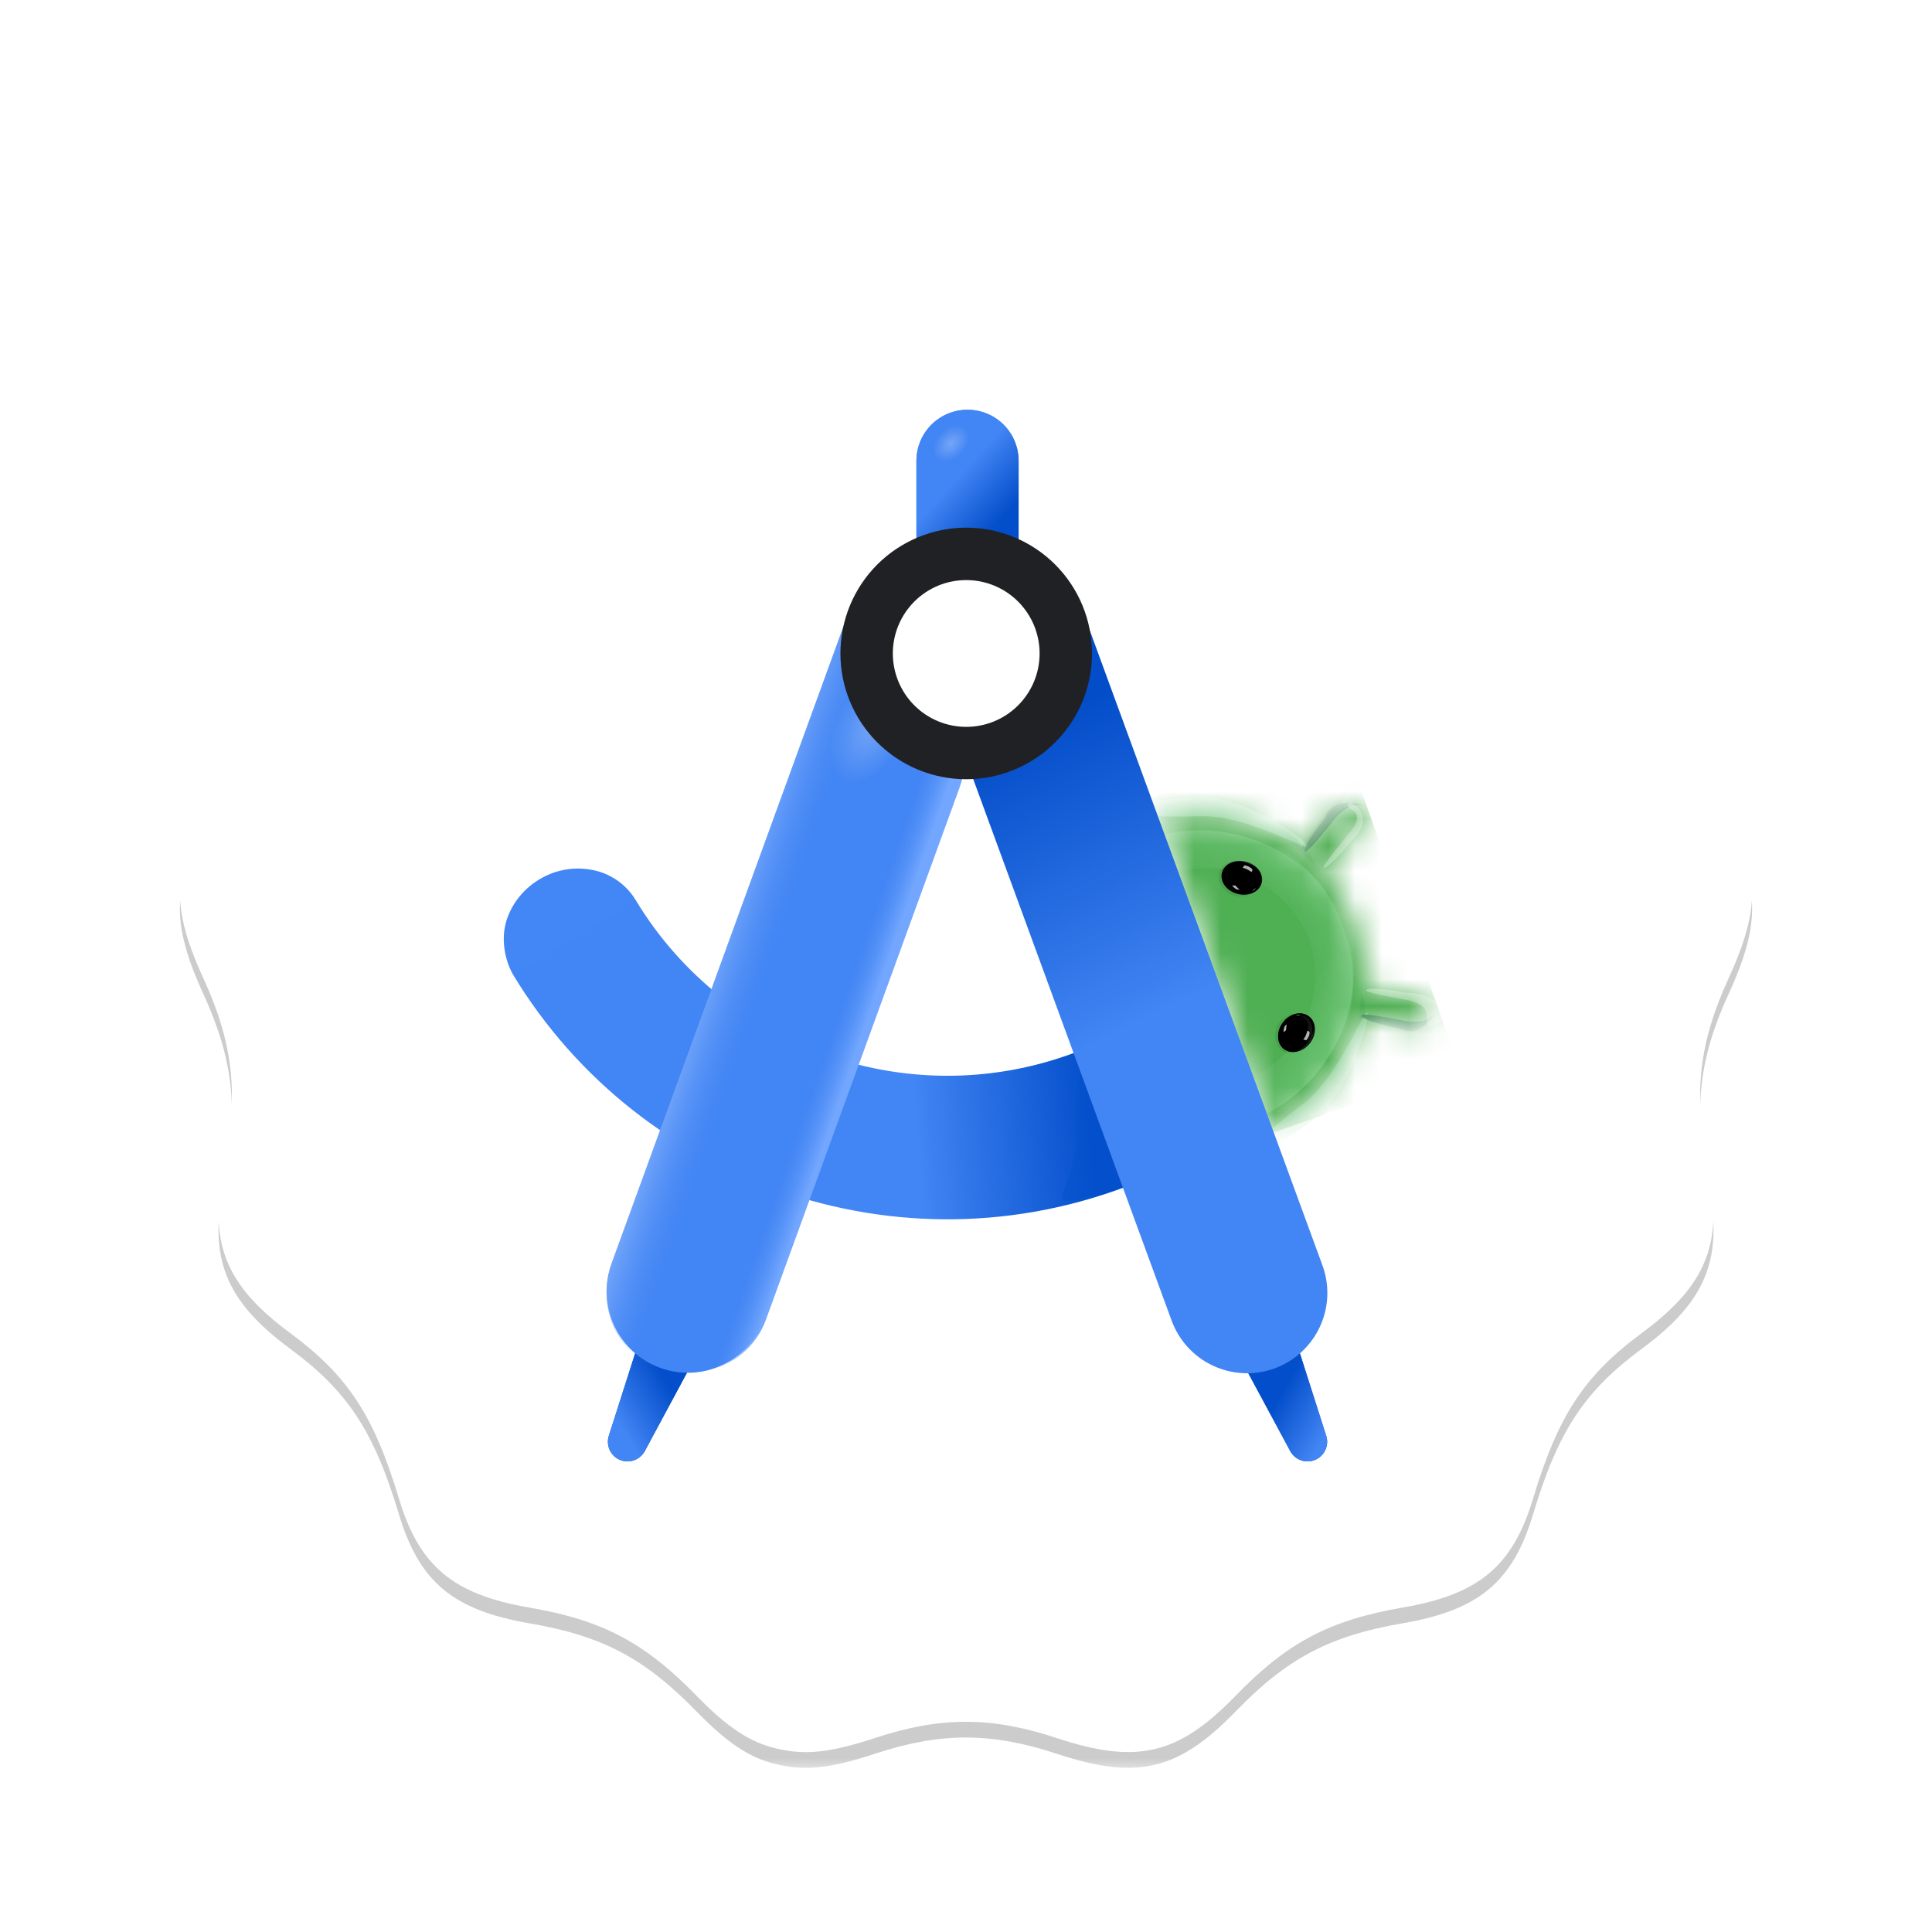 <svg width="72" height="72" viewBox="0 0 72 72" fill="none" xmlns="http://www.w3.org/2000/svg">
<g id="android-studio-stable 1">
<g id="Clip path group">
<mask id="mask0_25754_1477" style="mask-type:luminance" maskUnits="userSpaceOnUse" x="6" y="6" width="60" height="60">
<g id="a">
<path id="Vector" d="M63.656 6H8.344C7.049 6 6 7.049 6 8.344V63.656C6 64.951 7.049 66 8.344 66H63.656C64.951 66 66 64.951 66 63.656V8.344C66 7.049 64.951 6 63.656 6Z" fill="white"/>
</g>
</mask>
<g mask="url(#mask0_25754_1477)">
<g id="Group">
<path id="Vector_2" opacity="0.2" d="M28.927 65.746C27.937 65.512 27.11 64.963 25.951 63.775C24.016 61.789 22.445 60.963 19.715 60.493C16.884 60.005 15.625 58.953 14.869 56.439C13.935 53.335 12.959 51.849 10.814 50.265C8.381 48.468 7.757 46.884 8.351 44.012C8.901 41.352 8.691 39.462 7.573 37.03C6.241 34.13 6.405 32.58 8.298 30.203C10.033 28.023 10.578 26.583 10.838 23.487C11.1 20.362 11.97 19.08 14.53 18.042C16.668 17.176 18.496 15.672 19.51 13.948C20.682 11.953 20.853 11.725 21.579 11.183C22.751 10.309 23.699 10.066 25.503 10.179C28.638 10.376 30.318 9.999 32.423 8.629C35.168 6.842 36.832 6.842 39.577 8.629C41.682 9.999 43.362 10.376 46.497 10.179C49.461 9.994 50.694 10.772 52.501 13.968C53.397 15.552 55.227 17.093 57.231 17.95C60.083 19.171 60.913 20.286 61.123 23.182C61.351 26.318 61.994 28.072 63.698 30.202C65.595 32.575 65.76 34.127 64.426 37.03C63.309 39.461 63.099 41.352 63.649 44.012C64.242 46.884 63.619 48.468 61.185 50.265C59.041 51.849 58.065 53.335 57.131 56.439C56.374 58.953 55.116 60.005 52.284 60.493C49.549 60.963 47.976 61.793 46.049 63.781C43.912 65.985 42.379 66.348 39.392 65.361C36.949 64.553 35.067 64.55 32.633 65.348C30.929 65.908 30.02 66.005 28.927 65.746Z" fill="black"/>
<path id="Vector_3" d="M28.927 65.16C27.937 64.926 27.11 64.377 25.951 63.189C24.016 61.203 22.445 60.377 19.715 59.907C16.884 59.419 15.625 58.367 14.869 55.853C13.935 52.749 12.959 51.263 10.814 49.679C8.381 47.882 7.757 46.298 8.351 43.426C8.901 40.766 8.691 38.876 7.573 36.444C6.241 33.544 6.405 31.994 8.298 29.617C10.033 27.437 10.578 25.997 10.838 22.901C11.1 19.776 11.97 18.494 14.53 17.456C16.668 16.59 18.496 15.086 19.51 13.362C20.682 11.367 20.853 11.139 21.579 10.597C22.751 9.723 23.699 9.48 25.503 9.593C28.638 9.79 30.318 9.413 32.423 8.043C35.168 6.256 36.832 6.256 39.577 8.043C41.682 9.413 43.362 9.79 46.497 9.593C49.461 9.408 50.694 10.186 52.501 13.382C53.397 14.966 55.227 16.507 57.231 17.364C60.083 18.585 60.913 19.7 61.123 22.596C61.351 25.732 61.994 27.486 63.698 29.616C65.595 31.989 65.76 33.541 64.426 36.444C63.309 38.876 63.099 40.767 63.649 43.426C64.242 46.298 63.619 47.882 61.185 49.679C59.041 51.263 58.065 52.749 57.131 55.853C56.374 58.367 55.116 59.419 52.284 59.907C49.549 60.377 47.976 61.207 46.049 63.195C43.912 65.399 42.379 65.762 39.392 64.775C36.949 63.967 35.067 63.964 32.633 64.762C30.929 65.322 30.02 65.419 28.927 65.16Z" fill="white"/>
<path id="Vector_4" d="M49.424 53.509C49.48 53.682 49.468 53.87 49.392 54.036C49.316 54.202 49.181 54.333 49.014 54.404C48.846 54.475 48.658 54.481 48.486 54.421C48.314 54.361 48.171 54.238 48.084 54.078L46.323 50.808C46.252 50.676 46.209 50.531 46.197 50.381C46.185 50.232 46.204 50.081 46.254 49.94C46.303 49.798 46.382 49.669 46.484 49.559C46.587 49.45 46.711 49.363 46.849 49.305C46.987 49.246 47.136 49.217 47.286 49.219C47.435 49.222 47.583 49.255 47.719 49.318C47.856 49.381 47.977 49.471 48.076 49.584C48.175 49.696 48.25 49.828 48.295 49.971L49.424 53.509Z" fill="#034ECA"/>
<path id="Vector_5" d="M49.424 53.509C49.48 53.682 49.468 53.87 49.392 54.036C49.316 54.202 49.181 54.333 49.014 54.404C48.846 54.475 48.658 54.481 48.486 54.421C48.314 54.361 48.171 54.238 48.084 54.078L46.323 50.808C46.252 50.676 46.209 50.531 46.197 50.381C46.185 50.232 46.204 50.081 46.254 49.94C46.303 49.798 46.382 49.669 46.484 49.559C46.587 49.45 46.711 49.363 46.849 49.305C46.987 49.246 47.136 49.217 47.286 49.219C47.435 49.222 47.583 49.255 47.719 49.318C47.856 49.381 47.977 49.471 48.076 49.584C48.175 49.696 48.25 49.828 48.295 49.971L49.424 53.509Z" fill="url(#paint0_linear_25754_1477)"/>
<g id="Mask group">
<mask id="mask1_25754_1477" style="mask-type:alpha" maskUnits="userSpaceOnUse" x="43" y="29" width="11" height="14">
<g id="Group_2">
<path id="Vector_6" d="M48.048 41.775C48.71 41.342 49.284 40.787 49.738 40.139C50.214 39.463 50.551 38.7 50.73 37.893L50.743 37.895L51.483 38.035C51.896 38.113 52.309 38.191 52.723 38.268C52.809 38.283 52.899 38.279 52.984 38.255C53.069 38.23 53.147 38.187 53.213 38.128C53.315 38.036 53.381 37.909 53.397 37.772C53.413 37.635 53.378 37.496 53.3 37.383C53.257 37.321 53.203 37.268 53.141 37.227C53.078 37.186 53.008 37.158 52.935 37.144C52.762 37.111 52.589 37.079 52.416 37.047L51.695 36.911L50.955 36.771L50.875 36.757L50.877 36.695C50.895 35.934 50.774 35.177 50.52 34.46L50.498 34.4C50.239 33.69 49.854 33.032 49.361 32.459C49.378 32.439 49.394 32.419 49.411 32.401L49.899 31.829L50.375 31.271L50.717 30.87C50.814 30.754 50.863 30.605 50.852 30.454C50.846 30.388 50.829 30.324 50.803 30.264C50.754 30.156 50.674 30.067 50.572 30.007C50.471 29.947 50.353 29.92 50.236 29.93C50.084 29.942 49.944 30.013 49.846 30.128L49.504 30.529L49.028 31.088L48.54 31.659L48.535 31.664C47.474 30.816 46.169 30.333 44.812 30.287C44.264 30.27 43.717 30.325 43.184 30.45L47.328 42.179C47.575 42.059 47.817 41.925 48.048 41.775Z" fill="white"/>
</g>
</mask>
<g mask="url(#mask1_25754_1477)">
<g id="Group_3">
<path id="Vector_7" d="M54.371 39.769L49.951 27.243L42.904 29.73L47.324 42.255L54.371 39.769Z" fill="#4FAF53"/>
<g id="Group_4" opacity="0.8" filter="url(#filter0_f_25754_1477)">
<path id="Vector_8" d="M50.169 35.065C49.731 36.615 48.402 33.155 46.012 32.481C43.622 31.806 40.681 34.061 41.118 32.511C41.898 31.373 43.99 30.504 46.38 31.179C48.77 31.853 50.19 33.873 50.169 35.065Z" fill="url(#paint1_linear_25754_1477)" fill-opacity="0.3"/>
</g>
<g id="Group_5" opacity="0.7" filter="url(#filter1_f_25754_1477)">
<path id="Vector_9" d="M49.867 34.213C48.553 33.28 49.69 36.808 48.253 38.833C46.815 40.858 43.11 40.949 44.423 41.882C45.745 42.277 47.919 41.642 49.356 39.617C50.793 37.592 50.632 35.127 49.867 34.213Z" fill="url(#paint2_linear_25754_1477)" fill-opacity="0.4"/>
</g>
<g id="Group_6" opacity="0.6" filter="url(#filter2_f_25754_1477)">
<path id="Vector_10" d="M44.76 29.716C43.092 29.768 41.744 29.968 41.75 30.161C41.756 30.355 43.114 30.469 44.782 30.416C46.45 30.364 48.78 31.754 48.774 31.56C48.768 31.367 46.428 29.663 44.76 29.716Z" fill="#8BD8A0"/>
</g>
<g id="Group_7" opacity="0.5" filter="url(#filter3_f_25754_1477)">
<path id="Vector_11" d="M48.989 41.697C47.656 42.703 46.482 43.393 46.365 43.239C46.249 43.084 47.234 42.144 48.565 41.137C49.897 40.131 50.839 37.587 50.955 37.741C51.072 37.896 50.32 40.691 48.988 41.697H48.989Z" fill="#8BD8A0"/>
</g>
<g id="Group_8" opacity="0.7" filter="url(#filter4_f_25754_1477)">
<path id="Vector_12" d="M49.604 30.693C48.994 31.439 48.698 31.776 48.632 31.723C48.566 31.668 48.756 31.243 49.365 30.498C49.74 29.563 50.855 30.018 50.921 30.072C50.987 30.126 50.384 29.629 49.604 30.693Z" fill="#0D652D"/>
</g>
<g id="Group_9" opacity="0.1" filter="url(#filter5_f_25754_1477)">
<path id="Vector_13" d="M48.516 31.66C48.573 31.703 49.024 31.209 49.523 30.555C50.023 29.902 50.381 29.337 50.324 29.294C50.267 29.25 49.816 29.744 49.317 30.398C48.817 31.052 48.459 31.616 48.516 31.66Z" fill="black"/>
</g>
<g id="Group_10" opacity="0.3" filter="url(#filter6_f_25754_1477)">
<path id="Vector_14" d="M50.205 31.143C49.568 31.923 49.281 32.295 49.334 32.338C49.387 32.381 49.759 32.079 50.396 31.298C51.312 30.44 50.362 29.809 50.274 29.936C50.014 30.213 51.119 30.11 50.205 31.143Z" fill="white"/>
</g>
<path id="Vector_15" opacity="0.15" d="M49.915 29.421C49.639 29.619 49.603 30.043 49.835 30.368C50.069 30.694 50.481 30.798 50.758 30.599C51.034 30.401 51.07 29.977 50.838 29.652C50.604 29.327 50.192 29.224 49.915 29.422V29.421Z" fill="url(#paint3_radial_25754_1477)" fill-opacity="0.9"/>
<path id="Vector_16" opacity="0.15" d="M52.647 36.881C52.371 37.079 52.335 37.503 52.568 37.828C52.801 38.154 53.213 38.258 53.49 38.059C53.766 37.862 53.802 37.438 53.57 37.112C53.337 36.787 52.924 36.683 52.647 36.881Z" fill="url(#paint4_radial_25754_1477)" fill-opacity="0.9"/>
<g id="Group_11" opacity="0.1" filter="url(#filter7_f_25754_1477)">
<path id="Vector_17" d="M50.662 37.875C50.678 37.805 51.342 37.897 52.143 38.079C52.945 38.261 53.583 38.466 53.566 38.535C53.55 38.605 52.888 38.514 52.086 38.332C51.284 38.149 50.646 37.945 50.662 37.875Z" fill="black"/>
</g>
<g id="Mask group_2">
<mask id="mask2_25754_1477" style="mask-type:alpha" maskUnits="userSpaceOnUse" x="50" y="36" width="2" height="3">
<g id="Group_12">
<path id="Vector_18" d="M50.684 37.969C50.759 37.629 50.833 36.89 50.86 36.563L51.587 36.516L51.497 38.6C51.195 38.531 50.609 38.308 50.684 37.969Z" fill="black"/>
</g>
</mask>
<g mask="url(#mask2_25754_1477)">
<g id="Group_13">
<g id="Group_14" style="mix-blend-mode:multiply" opacity="0.3" filter="url(#filter8_f_25754_1477)">
<path id="Vector_19" d="M50.85 38.118C50.886 37.548 50.856 37.081 50.785 37.076C50.713 37.072 50.672 37.511 50.637 38.082C50.602 38.653 50.587 39.141 50.659 39.145C50.73 39.149 50.816 38.69 50.851 38.118H50.85Z" fill="#0D652D"/>
</g>
<g id="Group_15" style="mix-blend-mode:screen" opacity="0.3" filter="url(#filter9_f_25754_1477)">
<path id="Vector_20" d="M50.888 36.961C50.908 36.799 50.898 36.664 50.866 36.661C50.834 36.656 50.812 36.781 50.793 36.943C50.774 37.106 50.764 37.245 50.796 37.249C50.828 37.252 50.869 37.124 50.888 36.961Z" fill="#81C995"/>
</g>
</g>
</g>
</g>
<g id="Mask group_3">
<mask id="mask3_25754_1477" style="mask-type:alpha" maskUnits="userSpaceOnUse" x="48" y="30" width="2" height="3">
<g id="Group_16">
<path id="Vector_21" d="M48.367 31.576C48.642 31.786 49.175 32.306 49.407 32.538L49.992 32.107L48.581 30.57C48.395 30.817 48.09 31.364 48.367 31.576Z" fill="black"/>
</g>
</mask>
<g mask="url(#mask3_25754_1477)">
<g id="Group_17">
<g id="Group_18" style="mix-blend-mode:multiply" opacity="0.3" filter="url(#filter10_f_25754_1477)">
<path id="Vector_22" d="M48.397 31.355C48.792 31.77 49.069 32.145 49.017 32.195C48.966 32.245 48.651 31.935 48.257 31.52C47.863 31.105 47.537 30.742 47.59 30.693C47.642 30.643 48.003 30.94 48.397 31.355Z" fill="#0D652D"/>
</g>
<g id="Group_19" style="mix-blend-mode:screen" opacity="0.3" filter="url(#filter11_f_25754_1477)">
<path id="Vector_23" d="M49.171 32.216C49.29 32.328 49.369 32.438 49.347 32.461C49.325 32.484 49.229 32.403 49.11 32.291C48.99 32.179 48.893 32.079 48.915 32.055C48.937 32.032 49.052 32.105 49.171 32.216Z" fill="#81C995"/>
</g>
</g>
</g>
</g>
<g id="Group_20" opacity="0.7" filter="url(#filter12_f_25754_1477)">
<path id="Vector_24" d="M52.146 38.003C51.199 37.827 50.755 37.761 50.739 37.844C50.724 37.928 51.143 38.13 52.089 38.306C52.979 38.778 53.537 37.711 53.553 37.626C53.569 37.543 53.428 38.313 52.146 38.003Z" fill="#0D652D"/>
</g>
<g id="Group_21" opacity="0.3" filter="url(#filter13_f_25754_1477)">
<path id="Vector_25" d="M52.31 37.245C51.347 37.065 50.9 36.968 50.914 36.897C50.927 36.827 51.394 36.811 52.358 36.99C53.934 37.026 54.118 38.135 53.298 38.232C52.938 38.207 53.639 37.434 52.31 37.245Z" fill="white"/>
</g>
</g>
</g>
</g>
<path id="Vector_26" d="M46.676 32.848C46.598 33.04 46.619 33.232 46.726 33.275C46.831 33.318 46.981 33.197 47.06 33.005C47.138 32.812 47.116 32.621 47.01 32.577C46.905 32.534 46.755 32.656 46.676 32.848Z" fill="url(#paint5_radial_25754_1477)" fill-opacity="0.7"/>
<path id="Vector_27" d="M48.528 38.114C48.346 38.014 48.243 37.851 48.298 37.751C48.353 37.651 48.546 37.651 48.728 37.751C48.91 37.851 49.013 38.014 48.958 38.114C48.903 38.214 48.71 38.214 48.528 38.114Z" fill="url(#paint6_radial_25754_1477)" fill-opacity="0.7"/>
<g id="Group_22" style="mix-blend-mode:multiply" opacity="0.09" filter="url(#filter14_f_25754_1477)">
<path id="Vector_28" d="M46.168 33.407C46.668 33.429 46.875 33.147 46.915 33.003C47.208 32.527 46.733 32.193 46.511 32.122C46.289 32.05 45.913 31.965 45.556 32.303C45.2 32.641 45.543 33.379 46.168 33.407Z" fill="#011B04"/>
</g>
<g id="Group_23" style="mix-blend-mode:multiply" opacity="0.09" filter="url(#filter15_f_25754_1477)">
<path id="Vector_29" d="M47.781 37.999C48.154 37.669 48.491 37.759 48.612 37.845C49.136 38.033 48.978 38.59 48.851 38.785C48.724 38.98 48.486 39.281 47.998 39.241C47.511 39.201 47.315 38.411 47.781 37.999Z" fill="#011B04"/>
</g>
<path id="Vector_30" d="M47.858 39.096C48.138 39.306 48.572 39.203 48.826 38.866C49.08 38.528 49.058 38.084 48.778 37.873C48.498 37.663 48.064 37.766 47.81 38.103C47.556 38.441 47.577 38.885 47.858 39.096Z" fill="black"/>
<g id="Group_24" filter="url(#filter16_d_25754_1477)">
<path id="Vector_31" d="M46.133 33.302C46.543 33.406 46.943 33.222 47.027 32.889C47.111 32.557 46.847 32.204 46.437 32.101C46.027 31.997 45.627 32.181 45.543 32.514C45.459 32.846 45.723 33.199 46.133 33.302Z" fill="black"/>
</g>
<g id="Group_25" filter="url(#filter17_d_25754_1477)">
<path id="Vector_32" d="M47.82 38.1C48.073 37.762 48.501 37.655 48.775 37.861C49.049 38.067 49.065 38.507 48.811 38.844C48.557 39.182 48.129 39.289 47.855 39.084C47.581 38.878 47.566 38.437 47.82 38.1Z" fill="black"/>
</g>
<g id="Mask group_4">
<mask id="mask4_25754_1477" style="mask-type:alpha" maskUnits="userSpaceOnUse" x="45" y="32" width="3" height="2">
<g id="Group_26">
<path id="Vector_33" d="M46.133 33.302C46.543 33.406 46.943 33.221 47.027 32.889C47.111 32.557 46.847 32.204 46.437 32.1C46.027 31.997 45.627 32.182 45.543 32.514C45.459 32.846 45.723 33.199 46.133 33.302Z" fill="#202124"/>
</g>
</mask>
<g mask="url(#mask4_25754_1477)">
<g id="Group_27">
<g id="Group_28" filter="url(#filter18_f_25754_1477)">
<path id="Vector_34" d="M46.483 32.173C46.15 32.053 45.84 32.136 45.721 32.207C45.952 32.065 46.205 31.997 46.523 32.115C46.701 32.19 46.85 32.32 46.948 32.487C46.966 32.517 46.98 32.541 46.988 32.559L46.948 32.487C46.937 32.47 46.925 32.453 46.914 32.437C46.854 32.36 46.741 32.266 46.483 32.173Z" fill="#D8D8D8" fill-opacity="0.29"/>
</g>
<g id="Group_29" opacity="0.8" filter="url(#filter19_f_25754_1477)">
<path id="Vector_35" d="M46.756 33.148C47.091 32.931 47.024 32.619 46.949 32.49C47.043 32.591 47.052 32.829 46.98 32.956C46.926 33.04 46.848 33.107 46.756 33.148Z" fill="url(#paint7_linear_25754_1477)"/>
</g>
</g>
</g>
</g>
<g id="Mask group_5">
<mask id="mask5_25754_1477" style="mask-type:alpha" maskUnits="userSpaceOnUse" x="47" y="37" width="2" height="3">
<g id="Group_30">
<path id="Vector_36" d="M47.819 38.1C48.073 37.762 48.501 37.655 48.775 37.861C49.049 38.067 49.065 38.507 48.811 38.844C48.557 39.182 48.129 39.289 47.855 39.084C47.581 38.878 47.565 38.437 47.819 38.1Z" fill="#202124"/>
</g>
</mask>
<g mask="url(#mask5_25754_1477)">
<g id="Group_31">
<path id="Vector_37" d="M48.858 38.124C48.819 38.019 48.744 37.931 48.645 37.877C48.547 37.823 48.432 37.806 48.322 37.83C48.402 37.838 48.479 37.865 48.546 37.909C48.614 37.952 48.67 38.01 48.711 38.079C48.817 38.264 48.682 38.608 48.601 38.756L48.747 38.816C48.827 38.721 48.879 38.607 48.898 38.485C48.917 38.363 48.904 38.238 48.858 38.124Z" fill="url(#paint8_linear_25754_1477)"/>
<g id="Group_32" filter="url(#filter20_f_25754_1477)">
<path id="Vector_38" d="M48.797 38.761C48.613 39.064 48.32 39.194 48.182 39.213C48.452 39.178 48.69 39.073 48.864 38.782C48.955 38.612 48.989 38.416 48.961 38.225C48.958 38.198 48.953 38.171 48.947 38.145C48.95 38.168 48.957 38.194 48.961 38.225L48.967 38.285C48.969 38.383 48.94 38.527 48.797 38.761Z" fill="#D8D8D8" fill-opacity="0.29"/>
</g>
</g>
</g>
</g>
<g id="Group_33" opacity="0.8" filter="url(#filter21_f_25754_1477)">
<path id="Vector_39" d="M46.681 32.417C46.612 32.303 46.451 32.257 46.379 32.247L46.309 32.341C46.362 32.35 46.414 32.366 46.464 32.39C46.53 32.422 46.609 32.477 46.641 32.5L46.681 32.417Z" fill="#E2DCE1"/>
</g>
<g id="Group_34" opacity="0.8" filter="url(#filter22_f_25754_1477)">
<path id="Vector_40" d="M48.8 38.452C48.82 38.582 48.728 38.716 48.68 38.768L48.57 38.738C48.605 38.698 48.634 38.653 48.656 38.605C48.686 38.54 48.711 38.449 48.72 38.412L48.8 38.452Z" fill="#E2DCE1"/>
</g>
<g id="Group_35" opacity="0.8" filter="url(#filter23_f_25754_1477)">
<path id="Vector_41" d="M46.194 33.155C46.139 33.105 46.087 33.053 46.036 32.999H45.916C45.962 33.06 46.021 33.11 46.088 33.146L46.194 33.155ZM46.724 33.175C46.752 33.154 46.779 33.131 46.803 33.106L46.761 33.121C46.73 33.151 46.696 33.177 46.659 33.198C46.669 33.198 46.697 33.193 46.724 33.175Z" fill="#E2DCE1"/>
</g>
<g id="Group_36" opacity="0.8" filter="url(#filter24_f_25754_1477)">
<path id="Vector_42" d="M47.952 38.171C47.94 38.241 47.93 38.348 47.927 38.392L47.834 38.467C47.832 38.391 47.846 38.315 47.875 38.245L47.952 38.171ZM48.352 37.823C48.387 37.821 48.422 37.822 48.457 37.827L48.416 37.842C48.374 37.837 48.331 37.839 48.288 37.846C48.307 37.833 48.329 37.825 48.352 37.823Z" fill="#E2DCE1"/>
</g>
<g id="Group_37" opacity="0.3" filter="url(#filter25_f_25754_1477)">
<path id="Vector_43" d="M49.091 39.947C47.571 40.483 49.633 37.403 48.807 35.061C47.981 32.719 44.443 31.615 45.962 31.079C47.341 31.061 49.256 32.269 50.082 34.611C50.909 36.952 50.076 39.277 49.091 39.947Z" fill="url(#paint9_linear_25754_1477)" fill-opacity="0.4"/>
</g>
<g id="Group_38" opacity="0.2" filter="url(#filter26_f_25754_1477)">
<path id="Vector_44" d="M49.091 39.947C47.571 40.483 49.633 37.403 48.807 35.061C47.981 32.719 44.443 31.615 45.962 31.079C47.341 31.061 49.256 32.269 50.082 34.611C50.909 36.952 50.076 39.277 49.091 39.947Z" fill="url(#paint10_linear_25754_1477)" fill-opacity="0.4"/>
</g>
<path id="Vector_45" d="M23.715 33.587C23.55 33.299 23.327 33.049 23.061 32.852C22.794 32.654 22.49 32.514 22.166 32.44C21.485 32.282 20.769 32.388 20.161 32.736C19.544 33.086 19.082 33.649 18.876 34.303C18.67 34.956 18.793 35.746 19.118 36.32L21.496 35.093L23.715 33.587Z" fill="#4386F5"/>
<path id="Vector_46" fill-rule="evenodd" clip-rule="evenodd" d="M23.695 33.552C27.135 39.248 34.339 41.686 40.635 38.996L42.737 43.913C33.955 47.666 23.917 44.263 19.117 36.317L23.695 33.552Z" fill="url(#paint11_linear_25754_1477)"/>
<path id="Vector_47" d="M22.689 53.509C22.634 53.682 22.645 53.871 22.721 54.036C22.797 54.202 22.932 54.333 23.1 54.404C23.267 54.476 23.456 54.482 23.628 54.421C23.799 54.361 23.943 54.238 24.029 54.078L25.789 50.808C25.861 50.676 25.905 50.531 25.918 50.381C25.93 50.231 25.911 50.08 25.862 49.938C25.812 49.796 25.734 49.666 25.631 49.556C25.529 49.447 25.404 49.359 25.266 49.301C25.128 49.242 24.978 49.213 24.828 49.215C24.678 49.218 24.53 49.252 24.393 49.315C24.257 49.378 24.135 49.469 24.036 49.582C23.937 49.695 23.863 49.828 23.818 49.971L22.689 53.509Z" fill="#034ECA"/>
<path id="Vector_48" d="M22.689 53.509C22.634 53.682 22.645 53.871 22.721 54.036C22.797 54.202 22.932 54.333 23.1 54.404C23.267 54.476 23.456 54.482 23.628 54.421C23.799 54.361 23.943 54.238 24.029 54.078L25.789 50.808C25.861 50.676 25.905 50.531 25.918 50.381C25.93 50.231 25.911 50.08 25.862 49.938C25.812 49.796 25.734 49.666 25.631 49.556C25.529 49.447 25.404 49.359 25.266 49.301C25.128 49.242 24.978 49.213 24.828 49.215C24.678 49.218 24.53 49.252 24.393 49.315C24.257 49.378 24.135 49.469 24.036 49.582C23.937 49.695 23.863 49.828 23.818 49.971L22.689 53.509Z" fill="url(#paint12_linear_25754_1477)"/>
<path id="Vector_49" d="M31.675 22.685C31.95 21.931 32.513 21.316 33.24 20.977C33.968 20.638 34.8 20.601 35.555 20.876C36.309 21.151 36.924 21.714 37.263 22.441C37.602 23.169 37.639 24.002 37.364 24.756L28.48 49.166C28.344 49.54 28.136 49.883 27.867 50.176C27.599 50.469 27.275 50.706 26.915 50.874C26.554 51.043 26.165 51.138 25.767 51.156C25.37 51.173 24.973 51.112 24.6 50.976C24.226 50.84 23.883 50.632 23.59 50.363C23.297 50.095 23.059 49.771 22.891 49.411C22.723 49.05 22.628 48.661 22.61 48.264C22.593 47.866 22.654 47.47 22.79 47.096L31.674 22.686L31.675 22.685Z" fill="#4285F4"/>
<path id="Vector_50" d="M25.407 51.143C26.075 51.211 26.747 51.054 27.315 50.697C27.884 50.34 28.317 49.804 28.547 49.173L35.763 29.345C35.967 28.787 36.001 28.18 35.861 27.603C35.721 27.025 35.414 26.502 34.978 26.098L25.407 51.143Z" fill="url(#paint13_linear_25754_1477)"/>
<path id="Vector_51" d="M37.961 17.175C37.961 16.67 37.761 16.186 37.404 15.828C37.046 15.471 36.562 15.271 36.057 15.271C35.552 15.271 35.067 15.471 34.71 15.828C34.353 16.186 34.152 16.67 34.152 17.175V20.788C34.152 21.293 34.353 21.777 34.71 22.135C35.067 22.492 35.552 22.692 36.057 22.692C36.562 22.692 37.046 22.492 37.404 22.135C37.761 21.777 37.961 21.293 37.961 20.788V17.175Z" fill="#4285F4"/>
<path id="Vector_52" d="M37.961 17.175C37.961 16.67 37.761 16.186 37.404 15.828C37.046 15.471 36.562 15.271 36.057 15.271C35.552 15.271 35.067 15.471 34.71 15.828C34.353 16.186 34.152 16.67 34.152 17.175V20.788C34.152 21.293 34.353 21.777 34.71 22.135C35.067 22.492 35.552 22.692 36.057 22.692C36.562 22.692 37.046 22.492 37.404 22.135C37.761 21.777 37.961 21.293 37.961 20.788V17.175Z" fill="url(#paint14_linear_25754_1477)"/>
<g id="Group_39" opacity="0.5" filter="url(#filter27_f_25754_1477)">
<path id="Vector_53" d="M39.83 44.743C39.086 44.807 40.286 43.886 40.103 41.744C39.979 40.3 40.483 39.077 41.227 39.014C41.971 38.95 42.675 40.069 42.799 41.514C43.416 43.827 40.575 44.68 39.831 44.744L39.83 44.743Z" fill="#044FCB"/>
</g>
<path id="Vector_54" d="M34.691 24.728C34.428 23.985 34.469 23.168 34.804 22.455C35.139 21.742 35.742 21.189 36.483 20.918C37.222 20.647 38.04 20.678 38.757 21.006C39.473 21.334 40.032 21.931 40.311 22.668L49.272 47.124C49.413 47.494 49.478 47.888 49.465 48.284C49.452 48.679 49.36 49.068 49.196 49.428C49.031 49.788 48.797 50.112 48.507 50.381C48.216 50.65 47.875 50.858 47.504 50.995C47.132 51.131 46.737 51.192 46.342 51.174C45.946 51.157 45.558 51.061 45.2 50.893C44.842 50.725 44.521 50.487 44.255 50.194C43.989 49.9 43.785 49.557 43.652 49.184L34.691 24.728Z" fill="url(#paint15_linear_25754_1477)"/>
<path id="Vector_55" d="M33.665 21.716C33.109 21.857 32.596 22.132 32.17 22.517C31.745 22.901 31.42 23.385 31.224 23.924L22.802 47.053C22.288 48.463 22.802 49.987 23.899 50.671L33.665 21.716Z" fill="url(#paint16_linear_25754_1477)"/>
<path id="Vector_56" opacity="0.3" d="M34.499 17.473C34.925 17.9 35.694 17.823 36.217 17.3C36.739 16.778 36.817 16.008 36.39 15.581C35.963 15.155 35.194 15.232 34.671 15.754C34.149 16.277 34.072 17.046 34.499 17.473Z" fill="url(#paint17_radial_25754_1477)" fill-opacity="0.9"/>
<path id="Vector_57" opacity="0.3" d="M30.506 30.556C31.782 31.293 33.749 30.276 34.9 28.284C36.05 26.292 35.947 24.08 34.672 23.344C33.395 22.606 31.428 23.624 30.279 25.616C29.128 27.608 29.23 29.82 30.506 30.556Z" fill="url(#paint18_radial_25754_1477)" fill-opacity="0.9"/>
<path id="Vector_58" d="M36.01 28.064C36.994 28.064 37.938 27.673 38.634 26.977C39.33 26.281 39.721 25.337 39.721 24.353C39.721 23.369 39.33 22.425 38.634 21.729C37.938 21.033 36.994 20.642 36.01 20.642C35.026 20.642 34.082 21.033 33.386 21.729C32.69 22.425 32.299 23.369 32.299 24.353C32.299 25.337 32.69 26.281 33.386 26.977C34.082 27.673 35.026 28.064 36.01 28.064Z" fill="white"/>
<path id="Vector_59" fill-rule="evenodd" clip-rule="evenodd" d="M36.008 21.618C35.283 21.618 34.587 21.906 34.074 22.419C33.562 22.932 33.273 23.627 33.273 24.353C33.273 25.078 33.562 25.774 34.074 26.287C34.587 26.8 35.283 27.088 36.008 27.088C36.734 27.088 37.429 26.8 37.942 26.287C38.455 25.774 38.743 25.078 38.743 24.353C38.743 23.627 38.455 22.932 37.942 22.419C37.429 21.906 36.734 21.618 36.008 21.618ZM31.32 24.353C31.32 23.737 31.442 23.128 31.677 22.559C31.913 21.99 32.258 21.474 32.693 21.038C33.129 20.603 33.645 20.258 34.214 20.022C34.783 19.787 35.392 19.665 36.008 19.665C36.623 19.665 37.233 19.787 37.802 20.022C38.37 20.258 38.887 20.603 39.322 21.038C39.758 21.474 40.103 21.99 40.339 22.559C40.574 23.128 40.695 23.737 40.695 24.353C40.695 25.596 40.202 26.788 39.322 27.667C38.443 28.546 37.251 29.04 36.008 29.04C34.765 29.04 33.572 28.546 32.693 27.667C31.814 26.788 31.32 25.596 31.32 24.353Z" fill="#202124"/>
</g>
</g>
</g>
</g>
<defs>
<filter id="filter0_f_25754_1477" x="40.84" y="30.708" width="9.563" height="4.986" filterUnits="userSpaceOnUse" color-interpolation-filters="sRGB">
<feFlood flood-opacity="0" result="BackgroundImageFix"/>
<feBlend mode="normal" in="SourceGraphic" in2="BackgroundImageFix" result="shape"/>
<feGaussianBlur stdDeviation="0.117" result="effect1_foregroundBlur_25754_1477"/>
</filter>
<filter id="filter1_f_25754_1477" x="43.794" y="33.707" width="7.001" height="8.638" filterUnits="userSpaceOnUse" color-interpolation-filters="sRGB">
<feFlood flood-opacity="0" result="BackgroundImageFix"/>
<feBlend mode="normal" in="SourceGraphic" in2="BackgroundImageFix" result="shape"/>
<feGaussianBlur stdDeviation="0.176" result="effect1_foregroundBlur_25754_1477"/>
</filter>
<filter id="filter2_f_25754_1477" x="41.574" y="29.539" width="7.376" height="2.216" filterUnits="userSpaceOnUse" color-interpolation-filters="sRGB">
<feFlood flood-opacity="0" result="BackgroundImageFix"/>
<feBlend mode="normal" in="SourceGraphic" in2="BackgroundImageFix" result="shape"/>
<feGaussianBlur stdDeviation="0.088" result="effect1_foregroundBlur_25754_1477"/>
</filter>
<filter id="filter3_f_25754_1477" x="46.179" y="37.558" width="4.963" height="5.878" filterUnits="userSpaceOnUse" color-interpolation-filters="sRGB">
<feFlood flood-opacity="0" result="BackgroundImageFix"/>
<feBlend mode="normal" in="SourceGraphic" in2="BackgroundImageFix" result="shape"/>
<feGaussianBlur stdDeviation="0.088" result="effect1_foregroundBlur_25754_1477"/>
</filter>
<filter id="filter4_f_25754_1477" x="48.385" y="29.68" width="2.775" height="2.282" filterUnits="userSpaceOnUse" color-interpolation-filters="sRGB">
<feFlood flood-opacity="0" result="BackgroundImageFix"/>
<feBlend mode="normal" in="SourceGraphic" in2="BackgroundImageFix" result="shape"/>
<feGaussianBlur stdDeviation="0.117" result="effect1_foregroundBlur_25754_1477"/>
</filter>
<filter id="filter5_f_25754_1477" x="48.452" y="29.233" width="1.936" height="2.487" filterUnits="userSpaceOnUse" color-interpolation-filters="sRGB">
<feFlood flood-opacity="0" result="BackgroundImageFix"/>
<feBlend mode="normal" in="SourceGraphic" in2="BackgroundImageFix" result="shape"/>
<feGaussianBlur stdDeviation="0.029" result="effect1_foregroundBlur_25754_1477"/>
</filter>
<filter id="filter6_f_25754_1477" x="49.152" y="29.744" width="1.816" height="2.774" filterUnits="userSpaceOnUse" color-interpolation-filters="sRGB">
<feFlood flood-opacity="0" result="BackgroundImageFix"/>
<feBlend mode="normal" in="SourceGraphic" in2="BackgroundImageFix" result="shape"/>
<feGaussianBlur stdDeviation="0.088" result="effect1_foregroundBlur_25754_1477"/>
</filter>
<filter id="filter7_f_25754_1477" x="50.604" y="37.794" width="3.02" height="0.823" filterUnits="userSpaceOnUse" color-interpolation-filters="sRGB">
<feFlood flood-opacity="0" result="BackgroundImageFix"/>
<feBlend mode="normal" in="SourceGraphic" in2="BackgroundImageFix" result="shape"/>
<feGaussianBlur stdDeviation="0.029" result="effect1_foregroundBlur_25754_1477"/>
</filter>
<filter id="filter8_f_25754_1477" x="50.489" y="36.958" width="0.494" height="2.305" filterUnits="userSpaceOnUse" color-interpolation-filters="sRGB">
<feFlood flood-opacity="0" result="BackgroundImageFix"/>
<feBlend mode="normal" in="SourceGraphic" in2="BackgroundImageFix" result="shape"/>
<feGaussianBlur stdDeviation="0.059" result="effect1_foregroundBlur_25754_1477"/>
</filter>
<filter id="filter9_f_25754_1477" x="50.705" y="36.591" width="0.263" height="0.728" filterUnits="userSpaceOnUse" color-interpolation-filters="sRGB">
<feFlood flood-opacity="0" result="BackgroundImageFix"/>
<feBlend mode="normal" in="SourceGraphic" in2="BackgroundImageFix" result="shape"/>
<feGaussianBlur stdDeviation="0.035" result="effect1_foregroundBlur_25754_1477"/>
</filter>
<filter id="filter10_f_25754_1477" x="47.466" y="30.569" width="1.674" height="1.749" filterUnits="userSpaceOnUse" color-interpolation-filters="sRGB">
<feFlood flood-opacity="0" result="BackgroundImageFix"/>
<feBlend mode="normal" in="SourceGraphic" in2="BackgroundImageFix" result="shape"/>
<feGaussianBlur stdDeviation="0.059" result="effect1_foregroundBlur_25754_1477"/>
</filter>
<filter id="filter11_f_25754_1477" x="48.842" y="31.98" width="0.578" height="0.554" filterUnits="userSpaceOnUse" color-interpolation-filters="sRGB">
<feFlood flood-opacity="0" result="BackgroundImageFix"/>
<feBlend mode="normal" in="SourceGraphic" in2="BackgroundImageFix" result="shape"/>
<feGaussianBlur stdDeviation="0.035" result="effect1_foregroundBlur_25754_1477"/>
</filter>
<filter id="filter12_f_25754_1477" x="50.504" y="37.386" width="3.283" height="1.274" filterUnits="userSpaceOnUse" color-interpolation-filters="sRGB">
<feFlood flood-opacity="0" result="BackgroundImageFix"/>
<feBlend mode="normal" in="SourceGraphic" in2="BackgroundImageFix" result="shape"/>
<feGaussianBlur stdDeviation="0.117" result="effect1_foregroundBlur_25754_1477"/>
</filter>
<filter id="filter13_f_25754_1477" x="50.738" y="36.672" width="3.215" height="1.736" filterUnits="userSpaceOnUse" color-interpolation-filters="sRGB">
<feFlood flood-opacity="0" result="BackgroundImageFix"/>
<feBlend mode="normal" in="SourceGraphic" in2="BackgroundImageFix" result="shape"/>
<feGaussianBlur stdDeviation="0.088" result="effect1_foregroundBlur_25754_1477"/>
</filter>
<filter id="filter14_f_25754_1477" x="45.376" y="32.02" width="1.668" height="1.424" filterUnits="userSpaceOnUse" color-interpolation-filters="sRGB">
<feFlood flood-opacity="0" result="BackgroundImageFix"/>
<feBlend mode="normal" in="SourceGraphic" in2="BackgroundImageFix" result="shape"/>
<feGaussianBlur stdDeviation="0.018" result="effect1_foregroundBlur_25754_1477"/>
</filter>
<filter id="filter15_f_25754_1477" x="47.48" y="37.729" width="1.533" height="1.551" filterUnits="userSpaceOnUse" color-interpolation-filters="sRGB">
<feFlood flood-opacity="0" result="BackgroundImageFix"/>
<feBlend mode="normal" in="SourceGraphic" in2="BackgroundImageFix" result="shape"/>
<feGaussianBlur stdDeviation="0.018" result="effect1_foregroundBlur_25754_1477"/>
</filter>
<filter id="filter16_d_25754_1477" x="45.509" y="32.072" width="1.54" height="1.283" filterUnits="userSpaceOnUse" color-interpolation-filters="sRGB">
<feFlood flood-opacity="0" result="BackgroundImageFix"/>
<feColorMatrix in="SourceAlpha" type="matrix" values="0 0 0 0 0 0 0 0 0 0 0 0 0 0 0 0 0 0 127 0" result="hardAlpha"/>
<feOffset dx="-0.006" dy="0.012"/>
<feGaussianBlur stdDeviation="0.006"/>
<feComposite in2="hardAlpha" operator="out"/>
<feColorMatrix type="matrix" values="0 0 0 0 0.016 0 0 0 0 0.231 0 0 0 0 0.067 0 0 0 0.7 0"/>
<feBlend mode="normal" in2="BackgroundImageFix" result="effect1_dropShadow_25754_1477"/>
<feBlend mode="normal" in="SourceGraphic" in2="effect1_dropShadow_25754_1477" result="shape"/>
</filter>
<filter id="filter17_d_25754_1477" x="47.622" y="37.756" width="1.376" height="1.456" filterUnits="userSpaceOnUse" color-interpolation-filters="sRGB">
<feFlood flood-opacity="0" result="BackgroundImageFix"/>
<feColorMatrix in="SourceAlpha" type="matrix" values="0 0 0 0 0 0 0 0 0 0 0 0 0 0 0 0 0 0 127 0" result="hardAlpha"/>
<feOffset dx="-0.006" dy="0.012"/>
<feGaussianBlur stdDeviation="0.006"/>
<feComposite in2="hardAlpha" operator="out"/>
<feColorMatrix type="matrix" values="0 0 0 0 0.016 0 0 0 0 0.231 0 0 0 0 0.067 0 0 0 0.7 0"/>
<feBlend mode="normal" in2="BackgroundImageFix" result="effect1_dropShadow_25754_1477"/>
<feBlend mode="normal" in="SourceGraphic" in2="effect1_dropShadow_25754_1477" result="shape"/>
</filter>
<filter id="filter18_f_25754_1477" x="45.709" y="32.042" width="1.291" height="0.528" filterUnits="userSpaceOnUse" color-interpolation-filters="sRGB">
<feFlood flood-opacity="0" result="BackgroundImageFix"/>
<feBlend mode="normal" in="SourceGraphic" in2="BackgroundImageFix" result="shape"/>
<feGaussianBlur stdDeviation="0.006" result="effect1_foregroundBlur_25754_1477"/>
</filter>
<filter id="filter19_f_25754_1477" x="46.754" y="32.488" width="0.275" height="0.662" filterUnits="userSpaceOnUse" color-interpolation-filters="sRGB">
<feFlood flood-opacity="0" result="BackgroundImageFix"/>
<feBlend mode="normal" in="SourceGraphic" in2="BackgroundImageFix" result="shape"/>
<feGaussianBlur stdDeviation="0.001" result="effect1_foregroundBlur_25754_1477"/>
</filter>
<filter id="filter20_f_25754_1477" x="48.17" y="38.133" width="0.813" height="1.092" filterUnits="userSpaceOnUse" color-interpolation-filters="sRGB">
<feFlood flood-opacity="0" result="BackgroundImageFix"/>
<feBlend mode="normal" in="SourceGraphic" in2="BackgroundImageFix" result="shape"/>
<feGaussianBlur stdDeviation="0.006" result="effect1_foregroundBlur_25754_1477"/>
</filter>
<filter id="filter21_f_25754_1477" x="46.297" y="32.235" width="0.396" height="0.277" filterUnits="userSpaceOnUse" color-interpolation-filters="sRGB">
<feFlood flood-opacity="0" result="BackgroundImageFix"/>
<feBlend mode="normal" in="SourceGraphic" in2="BackgroundImageFix" result="shape"/>
<feGaussianBlur stdDeviation="0.006" result="effect1_foregroundBlur_25754_1477"/>
</filter>
<filter id="filter22_f_25754_1477" x="48.558" y="38.4" width="0.256" height="0.38" filterUnits="userSpaceOnUse" color-interpolation-filters="sRGB">
<feFlood flood-opacity="0" result="BackgroundImageFix"/>
<feBlend mode="normal" in="SourceGraphic" in2="BackgroundImageFix" result="shape"/>
<feGaussianBlur stdDeviation="0.006" result="effect1_foregroundBlur_25754_1477"/>
</filter>
<filter id="filter23_f_25754_1477" x="45.91" y="32.993" width="0.899" height="0.211" filterUnits="userSpaceOnUse" color-interpolation-filters="sRGB">
<feFlood flood-opacity="0" result="BackgroundImageFix"/>
<feBlend mode="normal" in="SourceGraphic" in2="BackgroundImageFix" result="shape"/>
<feGaussianBlur stdDeviation="0.003" result="effect1_foregroundBlur_25754_1477"/>
</filter>
<filter id="filter24_f_25754_1477" x="47.828" y="37.816" width="0.635" height="0.657" filterUnits="userSpaceOnUse" color-interpolation-filters="sRGB">
<feFlood flood-opacity="0" result="BackgroundImageFix"/>
<feBlend mode="normal" in="SourceGraphic" in2="BackgroundImageFix" result="shape"/>
<feGaussianBlur stdDeviation="0.003" result="effect1_foregroundBlur_25754_1477"/>
</filter>
<filter id="filter25_f_25754_1477" x="45.354" y="30.845" width="5.3" height="9.398" filterUnits="userSpaceOnUse" color-interpolation-filters="sRGB">
<feFlood flood-opacity="0" result="BackgroundImageFix"/>
<feBlend mode="normal" in="SourceGraphic" in2="BackgroundImageFix" result="shape"/>
<feGaussianBlur stdDeviation="0.117" result="effect1_foregroundBlur_25754_1477"/>
</filter>
<filter id="filter26_f_25754_1477" x="45.354" y="30.845" width="5.3" height="9.398" filterUnits="userSpaceOnUse" color-interpolation-filters="sRGB">
<feFlood flood-opacity="0" result="BackgroundImageFix"/>
<feBlend mode="normal" in="SourceGraphic" in2="BackgroundImageFix" result="shape"/>
<feGaussianBlur stdDeviation="0.117" result="effect1_foregroundBlur_25754_1477"/>
</filter>
<filter id="filter27_f_25754_1477" x="39.292" y="38.719" width="3.886" height="6.319" filterUnits="userSpaceOnUse" color-interpolation-filters="sRGB">
<feFlood flood-opacity="0" result="BackgroundImageFix"/>
<feBlend mode="normal" in="SourceGraphic" in2="BackgroundImageFix" result="shape"/>
<feGaussianBlur stdDeviation="0.146" result="effect1_foregroundBlur_25754_1477"/>
</filter>
<linearGradient id="paint0_linear_25754_1477" x1="48.948" y1="54.281" x2="47.02" y2="53.187" gradientUnits="userSpaceOnUse">
<stop stop-color="#4285F4"/>
<stop offset="1" stop-color="#034ECA"/>
</linearGradient>
<linearGradient id="paint1_linear_25754_1477" x1="46.403" y1="31.095" x2="45.792" y2="33.261" gradientUnits="userSpaceOnUse">
<stop stop-color="#A8F0B9"/>
<stop offset="1" stop-color="#ADEEBC" stop-opacity="0"/>
</linearGradient>
<linearGradient id="paint2_linear_25754_1477" x1="49.426" y1="39.666" x2="47.591" y2="38.364" gradientUnits="userSpaceOnUse">
<stop stop-color="#A8F0B9"/>
<stop offset="1" stop-color="#ADEEBC" stop-opacity="0"/>
</linearGradient>
<radialGradient id="paint3_radial_25754_1477" cx="0" cy="0" r="1" gradientUnits="userSpaceOnUse" gradientTransform="translate(50.337 30.01) rotate(-126.097) scale(0.455 0.33)">
<stop stop-color="white"/>
<stop offset="0.948" stop-color="white" stop-opacity="0"/>
</radialGradient>
<radialGradient id="paint4_radial_25754_1477" cx="0" cy="0" r="1" gradientUnits="userSpaceOnUse" gradientTransform="translate(53.069 37.471) rotate(-126.097) scale(0.455 0.33)">
<stop stop-color="white"/>
<stop offset="0.948" stop-color="white" stop-opacity="0"/>
</radialGradient>
<radialGradient id="paint5_radial_25754_1477" cx="0" cy="0" r="1" gradientUnits="userSpaceOnUse" gradientTransform="translate(46.867 32.924) rotate(-156.205) scale(0.178 0.324)">
<stop stop-color="#93E19F"/>
<stop offset="1" stop-color="#93E19F" stop-opacity="0"/>
</radialGradient>
<radialGradient id="paint6_radial_25754_1477" cx="0" cy="0" r="1" gradientUnits="userSpaceOnUse" gradientTransform="translate(48.628 37.933) rotate(117.326) scale(0.178 0.323)">
<stop stop-color="#93E19F"/>
<stop offset="1" stop-color="#93E19F" stop-opacity="0"/>
</radialGradient>
<linearGradient id="paint7_linear_25754_1477" x1="47.108" y1="32.476" x2="46.597" y2="32.682" gradientUnits="userSpaceOnUse">
<stop stop-color="#E2DDE2"/>
<stop offset="1" stop-color="#E2DDE2" stop-opacity="0"/>
</linearGradient>
<linearGradient id="paint8_linear_25754_1477" x1="48.886" y1="38.199" x2="48.458" y2="38.35" gradientUnits="userSpaceOnUse">
<stop stop-color="#373637"/>
<stop offset="1" stop-color="#373637" stop-opacity="0"/>
</linearGradient>
<linearGradient id="paint9_linear_25754_1477" x1="50.164" y1="34.582" x2="48.042" y2="35.331" gradientUnits="userSpaceOnUse">
<stop stop-color="#A8F0B9"/>
<stop offset="1" stop-color="#ADEEBC" stop-opacity="0"/>
</linearGradient>
<linearGradient id="paint10_linear_25754_1477" x1="50.164" y1="34.582" x2="48.042" y2="35.331" gradientUnits="userSpaceOnUse">
<stop stop-color="#A8F0B9"/>
<stop offset="1" stop-color="#ADEEBC" stop-opacity="0"/>
</linearGradient>
<linearGradient id="paint11_linear_25754_1477" x1="34.105" y1="41.54" x2="43.382" y2="40.808" gradientUnits="userSpaceOnUse">
<stop stop-color="#4285F4"/>
<stop offset="0.703" stop-color="#044FCB"/>
</linearGradient>
<linearGradient id="paint12_linear_25754_1477" x1="23.509" y1="53.792" x2="25.509" y2="52.612" gradientUnits="userSpaceOnUse">
<stop stop-color="#4285F4"/>
<stop offset="1" stop-color="#034ECA"/>
</linearGradient>
<linearGradient id="paint13_linear_25754_1477" x1="32.686" y1="37" x2="31.62" y2="36.63" gradientUnits="userSpaceOnUse">
<stop stop-color="#73A7FF"/>
<stop offset="1" stop-color="#5893F6" stop-opacity="0"/>
</linearGradient>
<linearGradient id="paint14_linear_25754_1477" x1="36.057" y1="17.401" x2="37.733" y2="18.909" gradientUnits="userSpaceOnUse">
<stop stop-color="#4285F4"/>
<stop offset="1" stop-color="#034ECA"/>
</linearGradient>
<linearGradient id="paint15_linear_25754_1477" x1="37.933" y1="27.266" x2="43.002" y2="37.86" gradientUnits="userSpaceOnUse">
<stop stop-color="#034DC9"/>
<stop offset="1" stop-color="#4285F4"/>
</linearGradient>
<linearGradient id="paint16_linear_25754_1477" x1="25.667" y1="35.995" x2="28.337" y2="36.912" gradientUnits="userSpaceOnUse">
<stop stop-color="#9BC0FF"/>
<stop offset="1" stop-color="#5893F6" stop-opacity="0"/>
</linearGradient>
<radialGradient id="paint17_radial_25754_1477" cx="0" cy="0" r="1" gradientUnits="userSpaceOnUse" gradientTransform="translate(35.444 16.527) rotate(134.502) scale(0.841 0.586)">
<stop stop-color="white"/>
<stop offset="0.948" stop-color="white" stop-opacity="0"/>
</radialGradient>
<radialGradient id="paint18_radial_25754_1477" cx="0" cy="0" r="1" gradientUnits="userSpaceOnUse" gradientTransform="translate(32.59 26.949) rotate(119.61) scale(2.618 1.43)">
<stop stop-color="white"/>
<stop offset="0.948" stop-color="white" stop-opacity="0"/>
</radialGradient>
</defs>
</svg>
